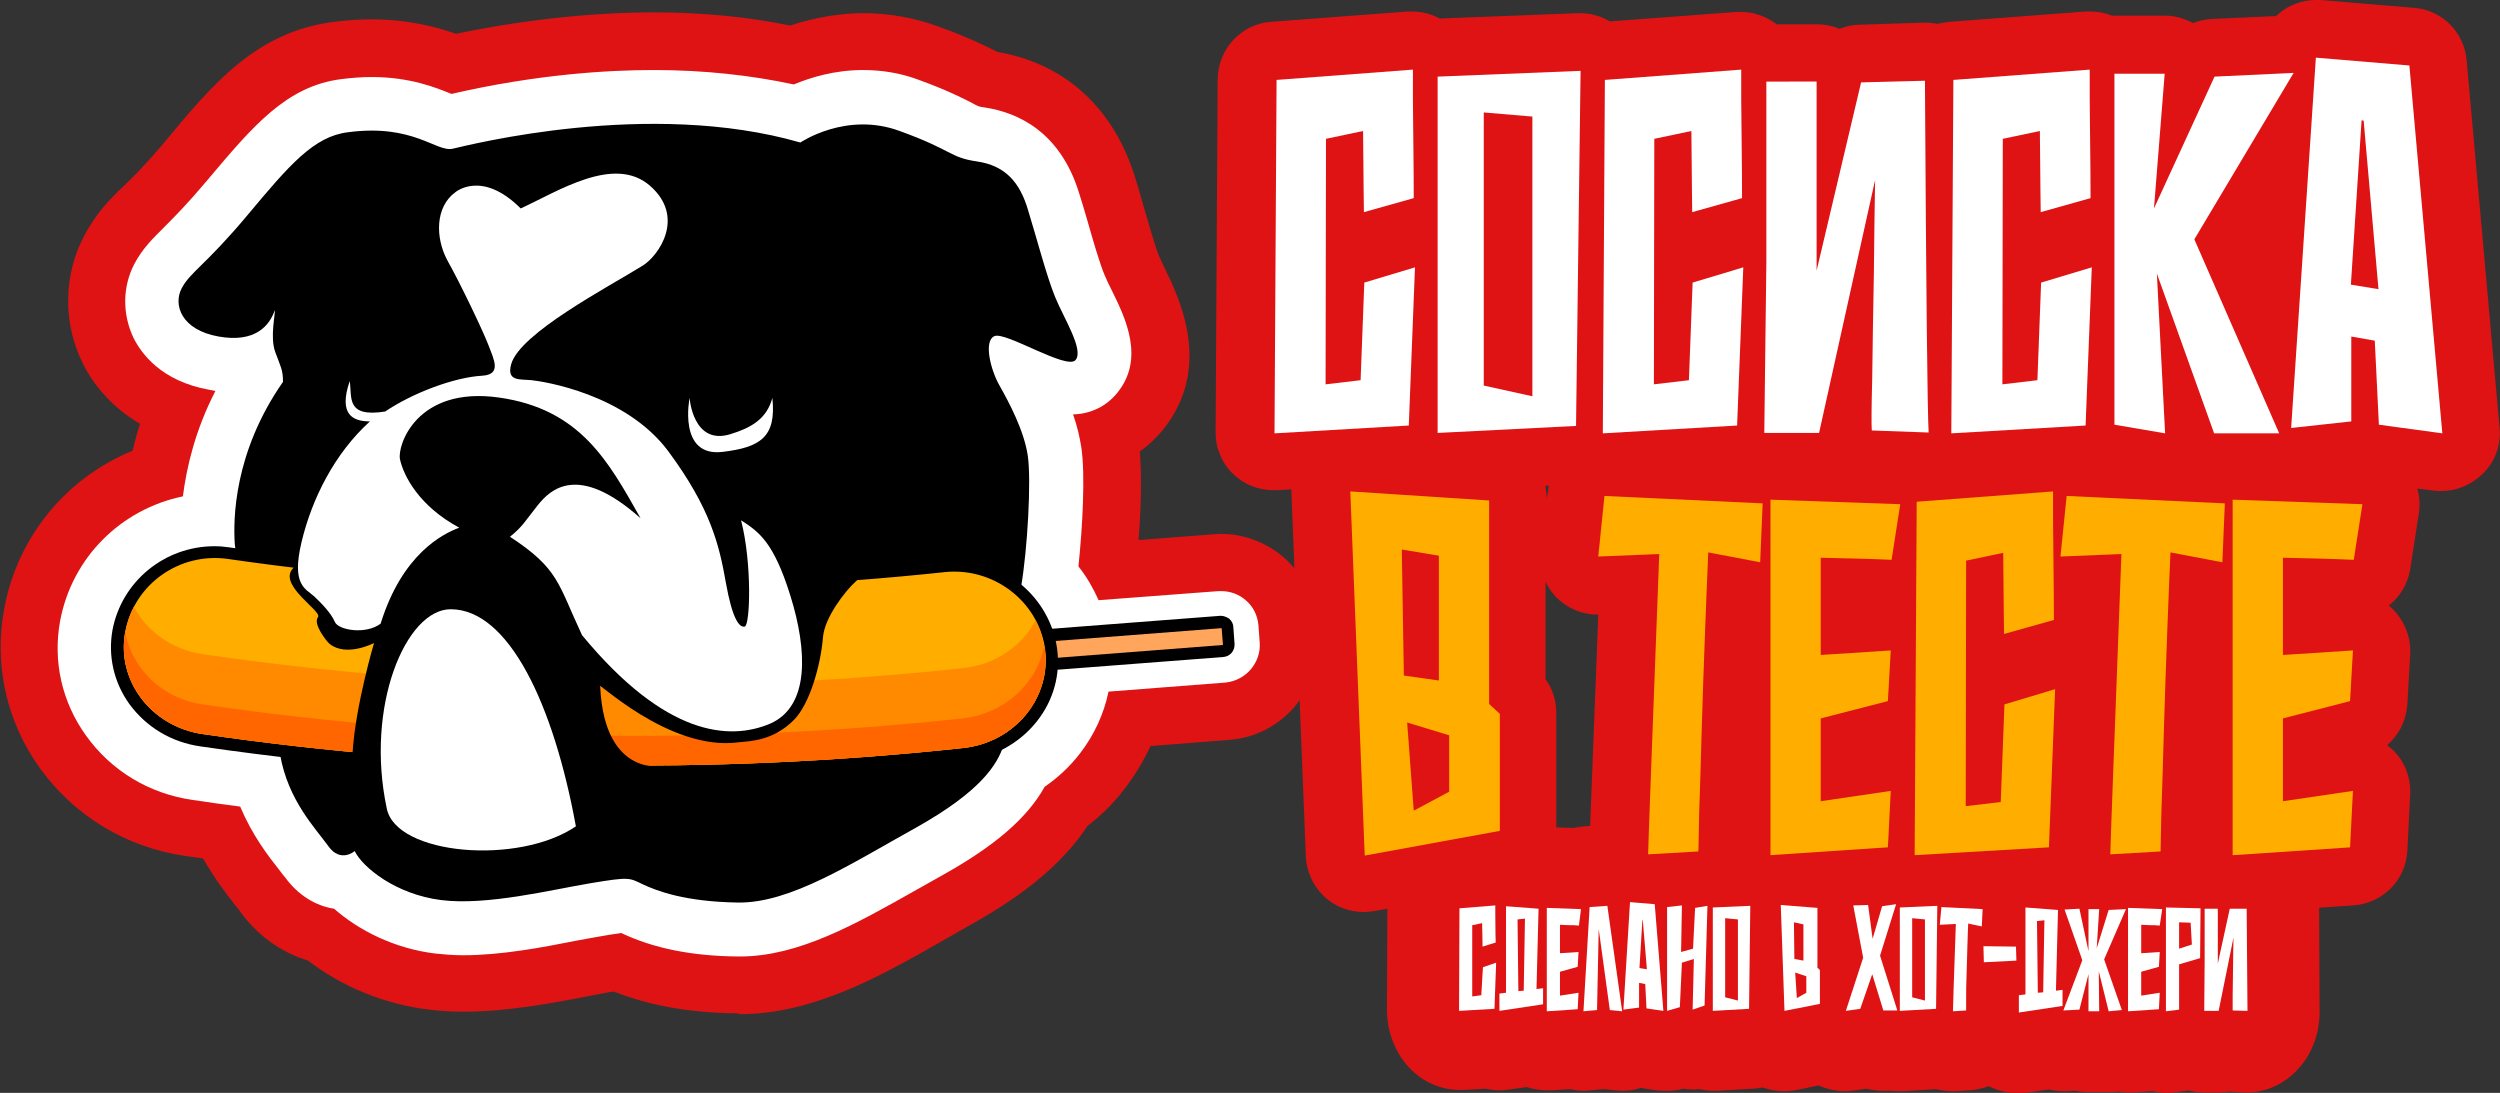 <?xml version="1.0" encoding="utf-8"?> <svg xmlns="http://www.w3.org/2000/svg" xmlns:xlink="http://www.w3.org/1999/xlink" version="1.1" id="Layer_2" x="0px" y="0px" viewBox="0 0 606.9 265.3" style="enable-background:new 0 0 606.9 265.3;" xml:space="preserve"><rect x="0" y="0" width="606.9" height="265.3" fill="#333333" stroke="none"/> <style type="text/css"> .st0{fill:#DF1313;} .st1{fill:#FFFFFF;} .st2{fill:#FFA55C;} .st3{fill:#FFAE00;} .st4{fill:#FF8A00;} .st5{fill:#FF6600;} </style> <g> <path class="st0" d="M179.1,246c-11.6-0.1-21.5-1.9-30.1-5.3c-0.3,0.1-0.6,0.1-0.8,0.1c-1.6,0.3-3.6,0.7-5.8,1.1 c-8.7,1.7-19.4,3.7-30,3.7c-2.9,0-5.7-0.2-8.2-0.5c-10.8-1.3-21.1-5.5-29.4-11.9c-6.6-2-12.5-6.2-16.7-12.2 c-0.2-0.3-0.5-0.7-0.9-1.1l-0.2-0.3c-2-2.5-4.9-6.3-7.7-11.2c-1.5-0.2-2.9-0.4-4.3-0.6c-14.4-2.1-26.9-9.7-35.3-21.3 c-8.1-11.3-11.2-25-8.7-38.6c3.2-17.6,15.1-31.9,31.2-38.5c0.5-2.2,1.1-4.4,1.8-6.5c-6.1-3.6-11-8.7-14-14.9 c-4.7-9.6-4.6-21,0.3-30.5c3-5.8,6.6-9.4,9.9-12.5c2.3-2.2,5.1-5,9.5-10.2C51.7,20.3,62.2,7.7,81.1,5.3c3.1-0.4,6.2-0.6,9.1-0.6 c9,0,15.9,1.9,20.5,3.5C131,4,147.8,3,158.7,3c11.8,0,22.9,1.1,33.1,3.2c5.8-1.9,11.9-3,17.8-3c6.2,0,12.3,1.1,18.1,3.2 c7.7,2.8,11.9,4.9,14.4,6.2l0,0c16.4,2.8,28.3,13.6,33.5,30.6c0.6,2,1.3,4.2,1.9,6.5c1.3,4.3,2.8,9.8,3.8,12.3 c0.2,0.5,0.9,1.9,1.3,2.8c3.6,7.4,12.1,24.5-0.5,39.8c-1.6,1.9-3.4,3.6-5.4,5c0.5,6.1,0.3,14.1-0.3,21.5l18.2-1.4 c0.6,0,1.2-0.1,1.8-0.1c5.5,0,10.8,2,15,5.5c4.7,4,7.5,9.6,8,15.7l0.3,4.1c1,12.6-8.5,23.7-21.2,24.7l-19.2,1.5 c-1.7,3.7-3.8,7.1-6.3,10.4c-2.6,3.4-5.6,6.4-9,9c-5.8,8.8-14.9,16.5-28.4,24c-2.1,1.2-4.2,2.4-6.3,3.6 c-15.6,8.9-31.8,18.1-49.8,18.1C179.6,246,179.1,246,179.1,246z"></path> <path class="st1" d="M305.8,155.9l-0.3-4.1c-0.2-2.4-1.3-4.6-3.1-6.1c-1.6-1.4-3.7-2.2-5.9-2.2c-0.2,0-0.5,0-0.7,0l-29.1,2.2 c-1.3-2.9-2.9-5.7-4.9-8.2c1-9.5,1.7-22.3,0.7-28.9c-0.4-2.5-1-5.2-2-8c4.3-0.1,8.1-2,10.7-5.2c6.8-8.3,2-18.2-1.2-24.7 c-0.7-1.4-1.4-2.8-1.8-3.8c-1.3-3.1-2.9-8.7-4.3-13.6c-0.6-2.2-1.3-4.3-1.9-6.3c-4.6-15.1-15-19.7-22.9-20.9 c-1.5-0.2-1.5-0.2-3.5-1.3c-2.4-1.2-5.9-3-12.8-5.5c-4.3-1.6-8.8-2.3-13.3-2.3c-6.9,0-12.7,1.8-16.8,3.5 C182.5,18.3,171,17,158.7,17c-11,0-28.3,1-49.1,5.8c-3.7-1.5-10-4.1-19.4-4.1c-2.4,0-4.8,0.2-7.3,0.5 c-13.4,1.7-21.5,11.4-32.7,24.7c-4.8,5.7-8,8.9-10.3,11.2c-2.8,2.8-5.3,5.2-7.3,9c-2.9,5.6-2.9,12.2-0.2,17.9 c1.9,3.8,6.7,10.5,18.3,12.6c0.5,0.1,1.1,0.2,1.6,0.3c-4.9,9.5-7,18.5-7.9,25.6c-15,3.1-26.9,14.8-29.8,30.2 c-1.8,9.8,0.4,19.7,6.3,27.9c6.1,8.5,15.3,14.1,25.9,15.6c3.8,0.6,7.7,1.1,11.5,1.6c2.9,6.9,6.8,12,9.5,15.4c0.5,0.7,1,1.3,1.5,1.9 c3,4.1,7.2,6.8,11.8,7.5c5.9,5.2,14.6,9.7,24.7,10.9c2,0.2,4.2,0.4,6.6,0.4c9.2,0,19.3-1.9,27.3-3.5c2.2-0.4,4.3-0.8,6.1-1.1 c1.1-0.2,3.5-0.6,5-0.8c7.8,3.7,17.1,5.6,28.4,5.7l0.4,0c14.3,0,28.2-7.9,42.9-16.2c2.1-1.2,4.3-2.4,6.4-3.6 c12.5-7,20.4-13.7,24.7-21.4c3.2-2.2,6.1-4.9,8.5-8c3.5-4.5,5.9-9.7,7-15.1l28.4-2.2C302.5,165.2,306.2,160.8,305.8,155.9z"></path> <path d="M255.1,162.8c-1.6,0-2.9-1.2-3-2.8l-0.3-4.1c-0.1-0.8,0.2-1.6,0.7-2.2c0.5-0.6,1.3-1,2-1l41.7-3.2c0.1,0,0.2,0,0.2,0 c0.7,0,1.4,0.3,2,0.7c0.6,0.5,1,1.3,1,2l0.3,4.1c0.1,1.7-1.1,3.1-2.8,3.2l-41.7,3.2C255.2,162.8,255.2,162.8,255.1,162.8z"></path> <path d="M109.9,36.1c4-0.9,47.7-12.1,84.4-1.5c0,0,11.1-7.6,24.1-2.8c13,4.7,12,6.4,18.8,7.4c6.8,1,10.4,5,12.4,11.9 c2.1,6.8,4.4,15.7,6.5,20.9c2.1,5.2,7.1,12.9,5,15.4c-2.1,2.5-17-7-19.7-5.8c-2.7,1.2-0.9,8.3,1.3,12.1c2.2,3.9,5.9,10.8,6.8,16.9 c0.9,6.1-0.1,23-1.6,31.7s-2.8,34.1-4.3,38.7c-1.5,4.6-5.5,11.1-21.2,19.9c-15.7,8.7-30.5,18.4-43.3,18.2s-19.6-2.8-23-4.4 s-3.1-1.9-12.7-0.3s-25.2,5.5-36.3,4.1s-19.1-8-21-11.9c0,0-3.4,3-6.4-1.2s-9.8-11.1-11.7-22.2S57.4,138,57,132.1 c-0.4-5.9-0.3-22.2,11.7-39.4c0-3-0.6-3.7-1.9-7.3c-1.3-3.6,0.1-9.3-0.1-10.1c-1.2,3.6-4.6,8-13.6,6.4C44,80.1,42,74,44.1,70 s5.8-5.6,16-17.8s16.1-19.1,24.4-20.1C100.4,30,105.9,37,109.9,36.1z"></path> <rect x="254.9" y="154.1" transform="matrix(0.997 -7.694167e-02 7.694167e-02 0.997 -11.195 21.684)" class="st2" width="41.9" height="4.1"></rect> <path d="M154.8,188.9c-35.4,0-71.1-2.6-106.1-7.7c-7.1-1-13.2-4.7-17.3-10.3c-3.8-5.3-5.2-11.7-4.1-17.9 c2.2-11.8,12.6-20.4,24.8-20.4c1.2,0,2.4,0.1,3.7,0.3c32.7,4.7,66,7.2,99,7.2c24.6,0,49.5-1.3,74-4c0.9-0.1,1.8-0.1,2.8-0.1 c12.5,0,23.2,9.1,25,21.3c0.9,6.3-0.8,12.6-4.8,17.7c-4.2,5.4-10.7,9-17.8,9.8C207.8,187.4,181.2,188.9,154.8,188.9z"></path> <path class="st1" d="M167.4,96.6c0,0-2.9,14.4,8,13.1c9.2-1.1,13.1-3.6,12.1-13.1c-1.4,5.2-5.3,7.3-10.2,8.8 C168.2,108.2,167.4,96.6,167.4,96.6z"></path> <path class="st3" d="M233.7,181.6c-61.5,6.6-123.5,5.5-184.5-3.4c-12.6-1.8-21-13.1-18.8-24.8c0,0,0,0,0,0 c2.2-11.7,13.3-19.4,25-17.7c57.4,8.3,115.8,9.4,173.8,3.2c11.8-1.3,22.8,6.9,24.5,18.6c0,0,0,0,0,0 C255.3,169.3,246.4,180.3,233.7,181.6z"></path> <path class="st4" d="M253.6,157.5c-0.4-2.5-1.1-4.8-2.2-6.9c-3.3,6.2-9.8,10.8-17.7,11.6c-61.5,6.6-123.5,5.5-184.5-3.4 c-7.5-1.1-13.6-5.6-16.7-11.5c-1,1.9-1.7,3.9-2.1,6.1c0,0,0,0,0,0c-2.2,11.6,6.2,22.9,18.8,24.8c61,8.9,123,10,184.5,3.4 C246.4,180.3,255.3,169.3,253.6,157.5C253.6,157.5,253.6,157.5,253.6,157.5z"></path> <path class="st5" d="M253.6,157.5c0-0.2-0.1-0.5-0.1-0.7c-1.7,9-9.5,16.4-19.8,17.6c-61.5,6.6-123.5,5.5-184.5-3.4 c-9.9-1.4-17.2-8.8-18.8-17.5c-2.1,11.6,6.3,22.9,18.8,24.7c61,8.9,123,10,184.5,3.4C246.4,180.3,255.3,169.3,253.6,157.5 C253.6,157.5,253.6,157.5,253.6,157.5z"></path> <path d="M90.8,156.1c0,0-4.5,15.2-5.2,26.5c-0.6,11.3,80.6,7.7,80.6,7.7l-4.6-4.4c0,0-14.8,3.5-15.9-19.2 c-1.7-2.4,16.5,15.8,33.6,13.5c2.5-0.3,8.3-0.2,13.5-5.5c3.7-3.8,6.4-12.9,7-20.1c0.4-4.7,5.4-11.2,8-13.5 c21.8-19.4-101.3-29.4-101.3-29.4s-29.2,18.7-35.5,26.4c-3.4,4.1,7.3,10.3,6.2,11.7c-1.3,1.6,2,5.8,2.8,6.5 C84.1,159.6,90.8,156.1,90.8,156.1z"></path> <path class="st1" d="M110.5,46.7c0,0,6.4-5.6,15.9,3.9c9-4.1,22.7-13.1,31.4-5.5c8.7,7.6,2.1,17-1.8,19.4 c-8.4,5.2-29.8,16.4-31.9,23.9c-1.2,4.3,2.2,3.6,5,3.9c2.8,0.3,22.7,3.3,33.1,17.2c10.3,13.9,12.4,22.8,14,31.9 c1.6,9,3.3,11,4.6,10.7c1.3-0.3,1.8-15.3-0.9-25.8c4.3,2.8,7.9,5.2,12,18.4c4.1,13.2,4.7,26.8-5,31c-9.8,4.1-25.3,3.1-45.6-21.5 c-5.9-12.6-5.6-16.1-17.5-23.9c3.1-2.5,3.6-3.7,6.7-7.6c3.1-3.9,9.8-10.4,25,3.1c-7.7-13.6-14.5-26.5-34.4-29.3s-24.7,11.6-24,15 c0.9,4.1,4.7,11.4,14.4,16.6c-4.1,1.5-13.9,6.5-19.1,23.3c-3.6,2.7-10.2,1.6-11.1-0.4c-0.9-2.1-3-4.3-5-6.2 c-2.1-1.9-5.6-2.7-3.1-13.2c2.5-10.5,8-21.5,16.6-29.3c-4.1,0-7.7-1.6-4.9-9.8c0.6,4-1,8.9,8.6,7.4c6.5-4.4,16.6-8.3,23.6-8.7 c4.7-0.3,2.8-3.9,1.6-7.1c-1.2-3.3-7.1-15.6-10.1-20.9C105.6,57.6,105.7,50.2,110.5,46.7z"></path> <path class="st1" d="M109.4,147.9c14.1,0,25,23.1,30.4,52.7c-13.9,9.5-43.6,7-45.9-4.3C88.6,171.5,98.5,147.9,109.4,147.9z"></path> </g> <path class="st0" d="M606.8,103.9l-8-89.3c-0.6-6.8-6-12.2-12.8-12.7L563.3,0c-0.4,0-0.8,0-1.1,0c-3.3,0-6.6,1.2-9.1,3.4 c-0.2,0.2-0.4,0.3-0.5,0.5l-15.6,0.7c-1.6,0.1-3.2,0.4-4.6,1c-2.1-1.1-4.4-1.8-6.8-1.8h-12.2c-0.2,0-0.5,0-0.7,0 c-1.7-0.7-3.4-1-5.3-1c-0.3,0-0.7,0-1.1,0l-33.1,2.5c-1,0.1-2,0.3-2.9,0.5c-1-0.2-2-0.3-3-0.3c-0.1,0-0.2,0-0.3,0L451.5,6 c-1.7,0-3.4,0.4-4.9,1c-1.7-0.7-3.6-1.1-5.6-1.1h-9.7c-2.5-1.9-5.5-3-8.6-3c-0.3,0-0.7,0-1.1,0l-30.8,2.3c-2.2-1.3-4.6-2-7.2-2 c-0.2,0-0.4,0-0.6,0l-33.5,1.3c-2-1.1-4.3-1.7-6.7-1.7c-0.3,0-0.7,0-1.1,0l-33.1,2.5c-7.3,0.5-12.9,6.6-13,13.9l-0.5,85.8 c0,3.9,1.6,7.6,4.4,10.2c2.6,2.5,6.1,3.8,9.6,3.8c0.3,0,0.5,0,0.8,0l3.6-0.2c0,0.2,0,0.5,0,0.7l3.5,88.4c0.2,4.1,2.1,7.8,5.2,10.4 c2.5,2,5.6,3.1,8.8,3.1c0.8,0,1.7-0.1,2.5-0.2l32.8-6c6.7-1.2,11.5-7,11.5-13.8v-28.4c0-2.9-0.9-5.8-2.6-8.1v-23.7 c0.6,1.3,1.4,2.5,2.4,3.6c2.7,2.8,6.3,4.4,10.2,4.4c0.1,0,0.2,0,0.2,0c-2.2,56.1-2.2,57.5-2.2,58.3c0,3.9,1.6,7.6,4.4,10.2 c2.6,2.5,6,3.8,9.6,3.8c0.3,0,0.6,0,0.9,0l12.2-0.7c2.8-0.2,5.4-1.2,7.5-2.7c2.6,2.2,5.8,3.5,9.2,3.5c0.3,0,0.6,0,0.9,0l27.2-1.8 c2.1,1.2,4.4,1.8,6.9,1.8c0.3,0,0.5,0,0.8,0l32.6-1.9c1.9-0.1,3.6-0.6,5.2-1.3c2.5,2.1,5.7,3.2,8.9,3.2c0.3,0,0.6,0,0.9,0l12.2-0.7 c2.8-0.2,5.4-1.2,7.5-2.7c2.6,2.2,5.8,3.5,9.2,3.5c0.3,0,0.6,0,0.9,0l28.5-1.9c7.1-0.5,12.7-6.1,13.1-13.2l0.7-13.7 c0.2-4.2-1.4-8.3-4.5-11.1c-0.4-0.3-0.7-0.6-1.1-0.9c2.8-2.4,4.6-5.9,4.9-9.8l0.7-12.3c0.2-4-1.3-7.9-4.1-10.8 c-0.3-0.3-0.7-0.7-1.1-1c2.7-2.1,4.6-5.2,5.2-8.8l2.1-13.6c0.3-2,0.2-4.1-0.4-6l4,0.5c0.6,0.1,1.3,0.1,1.9,0.1c3.6,0,7-1.4,9.7-3.9 C605.6,112.4,607.2,108.2,606.8,103.9z M375.5,121.1c0-1.1-0.2-2.2-0.4-3.2l0.9,0c-0.1,0.5-0.2,0.9-0.2,1.4L375.5,121.1z"></path> <g> <path class="st0" d="M563,220.5c0-5.2-2-10.2-5.3-13.8c-3.3-3.5-7.7-5.5-12.3-5.5c-0.1,0-4.5,0.1-4.5,0.1c-0.3,0-0.5,0-0.8,0 c-0.5-0.1-1.1-0.1-1.6-0.1h-1.9c-0.6-0.1-1.3-0.2-1.9-0.2c0,0-8.7-0.2-8.8-0.2c-1.1,0-2.2,0.1-3.2,0.3l-5.4-0.2c-0.2,0-0.4,0-0.6,0 c-1.3,0-2.5,0.2-3.7,0.5l-0.9,0.1c-0.8-0.1-1.6-0.2-2.4-0.2h-2.6c-0.3,0-0.6,0-0.9,0c-0.5,0-0.9-0.1-1.4-0.1c-0.3,0-0.5,0-0.8,0 l-3.6,0.2c-0.2,0-0.3,0-0.5,0.1l-6.9-0.5c-0.4,0-0.8,0-1.2,0c-1.9,0-3.9,0.4-5.7,1.1c-1.3-0.4-2.6-0.6-4-0.7l-8.1-0.4 c-1.2-0.3-2.3-0.4-3.5-0.4c-0.2,0-0.5,0-0.7,0l-5.6,0.2c-1.3-0.3-2.5-0.5-3.9-0.5c-0.7,0-1.5,0-2.2,0.1l-1.7,0.2 c-1-0.2-1.9-0.3-3-0.3c-0.2,0-0.3,0-0.5,0l-3.6,0.1c-1.6,0-3.2,0.4-4.8,0.9c-0.8-0.2-1.5-0.3-2.3-0.4l-8.9-0.7c-0.4,0-0.8,0-1.2,0 c-1.3,0-2.6,0.2-3.9,0.5c-1.1-0.2-2.2-0.4-3.3-0.4c-0.2,0-0.5,0-0.7,0l-6.6,0.3c-1.1-0.2-2.2-0.3-3.2-0.3c-1,0-1.9,0.1-2.9,0.3 l-0.2,0c-1-0.2-1.9-0.3-2.9-0.3c-0.5,0-1.1,0-1.6,0.1l-1,0.1c-0.9-0.2-1.8-0.4-2.8-0.5l-6-0.5c-0.5,0-1-0.1-1.4-0.1 c-1.8,0-3.6,0.3-5.3,0.9c-0.1,0-0.1,0-0.2,0c-0.4,0-0.7,0-1.1,0l-4.3,0.3c-0.9,0.1-1.8,0.2-2.7,0.4l-5.9-0.2c-0.2,0-0.4,0-0.6,0 c-0.7,0-1.4,0.1-2,0.1l-6.8-0.5c-0.4,0-0.8,0-1.2,0c-0.1,0-0.2,0-0.3,0c-0.7-0.1-1.4-0.2-2.1-0.2c-0.4,0-0.9,0-1.3,0.1l-8.7,0.7 c-9.1,0.8-16.2,9.1-16.3,19.2l-0.1,24.9c0,5.4,2,10.5,5.5,14.2c3.3,3.4,7.6,5.3,12.1,5.3c0.3,0,0.7,0,1,0l5.3-0.3 c1.1,0.2,2.2,0.4,3.4,0.4c0.8,0,1.6-0.1,2.4-0.2l4.2-0.6c1.6,0.5,3.3,0.8,5,0.8c0.4,0,0.8,0,1.2,0l4.3-0.3c1.1,0.2,2.2,0.4,3.3,0.4 c0.5,0,1,0,1.6-0.1l3.3-0.3l2.9,0.3c0.6,0.1,1.1,0.1,1.7,0.1c1.5,0,3-0.2,4.4-0.7l3.1,0.5c0.8,0.1,1.6,0.2,2.4,0.2 c0.2,0,0.3,0,0.5,0c0.2,0,0.4,0,0.5,0c1.3,0,2.5-0.1,3.8-0.5c0.8,0.1,1.5,0.2,2.3,0.2c0.5,0,1,0,1.5-0.1c1.1,0.2,2.3,0.4,3.4,0.4 c0.3,0,0.6,0,0.9,0l8.8-0.5c0.8,0,1.6-0.2,2.4-0.3c1.7,0.6,3.4,0.9,5.2,0.9c1,0,2.1-0.1,3.1-0.3l5.3-1.1c2,0.9,4.2,1.4,6.5,1.4 c0.8,0,1.6-0.1,2.4-0.2l2.7-0.4c1.3,0.3,2.6,0.5,4,0.5h2.2c0.6,0.1,1.2,0.1,1.8,0.1c0.3,0,0.6,0,0.9,0l8-0.5 c1.2,0.3,2.5,0.5,3.8,0.5c0.4,0,0.7,0,1.1,0l3.2-0.2c1.6-0.1,3.2-0.5,4.7-1c2.2,1.1,4.7,1.7,7.2,1.7c0.8,0,1.6-0.1,2.4-0.2l4.9-0.7 c1.1,0.2,2.2,0.4,3.4,0.4c0.3,0,0.6,0,0.9,0l2.2-0.1c1,0.2,2,0.3,3.1,0.3h2.6c0.4,0,0.8,0,1.1,0c0.4,0,0.8,0,1.1,0 c0.4,0,0.8,0,1.3,0l1.4-0.1c0.7,0.1,1.4,0.2,2.1,0.2c0.4,0,0.8,0,1.2,0l4.7-0.3c1.1,0.2,2.3,0.4,3.4,0.4c0.6,0,1.2,0,1.8-0.1 l3.2-0.4c0.1,0,0.2,0,0.3-0.1c1.3,0.3,2.6,0.5,4,0.5h3.5c0.9,0,1.7-0.1,2.5-0.2c0.1,0,3.8,0.2,3.8,0.2c0.2,0,0.4,0,0.6,0 c4.7,0,9.2-2.1,12.5-5.8c3.5-3.8,5.3-9.2,5.1-14.6C563.1,243.8,563.1,240,563,220.5z"></path> <g> <path class="st1" d="M360,234.8l3.2-1.1l-0.4,11.2l-8.6,0.5l0.1-24.9l8.7-0.7v2.1c0,4.5,0.1,6.8,0.1,6.9l-3.2,1c0-0.1,0-2-0.1-5.7 l-2.4,0.5l0,17.3l2.2-0.3L360,234.8z"></path> <path class="st1" d="M373,240.1l1.6-0.2v3.9l-10.6,1.6v-4.2l1.6-0.2V220l7.9,0.6L373,240.1z M368.4,223.2l0.2,17.4l1.3-0.1 l0.3-17.5L368.4,223.2z"></path> <path class="st1" d="M383.3,224.7l-1.3-0.1l-1,0l-2.3-0.1v6.9l4.5-0.3l-0.2,3.6l-4.3,1.2v5.8l4.5-0.7l-0.2,4l-7.5,0.5v-25.1 l8.3,0.3L383.3,224.7z"></path> <path class="st1" d="M390.2,219.9l3.6,25.6l-3-0.3l-2.7-19.7l-0.4,19.7l-3.3,0.3l1.5-25.3L390.2,219.9z"></path> <path class="st1" d="M401.7,219.5l2.1,25.9l-4.1-0.6l-0.3-5.9l-1.5-0.3v6l-3.8,0.5l1.6-26.1L401.7,219.5z M398,235l1.8,0.3 l-1-11.9l-0.1,0L398,235z"></path> <path class="st1" d="M411.5,220.4l3-0.5l-0.7,24.2l-2.9,1l0.3-12.3l-2.9,0.9l-0.5,10.8l-3.1,0.9v-25.2l3.6-0.4l-0.2,11.3l2.9-0.8 L411.5,220.4z"></path> <path class="st1" d="M415.8,220.3l9.1-0.4l-0.3,25l-8.8,0.5V220.3z M421.9,242.9v-19.7l-3.1-0.3v19.2L421.9,242.9z"></path> <path class="st1" d="M441.1,234.8l0.7,0.7v8.2l-8.6,1.7l-0.9-25.7l8.9,0.7V234.8z M435.5,223.9l0.1,8.9l2.2,0.4v-8.8L435.5,223.9z M438.5,241v-4l-2.7-0.9l0.4,6.2L438.5,241z"></path> <path class="st1" d="M460.6,245.3h-3.4l-2.7-8.8l-2.9,8.4l-3.5,0.5l4.2-12.9l-2.4-12.7l3.6-0.1l1.1,8.2l2.3-7.9l3.4-0.5l-3.9,12.5 L460.6,245.3z"></path> <path class="st1" d="M461.2,220.3l9.1-0.4l-0.3,25l-8.8,0.5V220.3z M467.3,242.9v-19.7l-3.1-0.3v19.2L467.3,242.9z"></path> <path class="st1" d="M481.3,220.7l-0.2,4.2l-3.3-0.7c-0.1,1.4-0.1,3.3-0.2,5.7s-0.1,4.7-0.2,6.9c-0.1,2.2-0.1,4.1-0.1,5.7 c0,1.6,0,2.6,0,2.8l-3.2,0.2c0-0.4,0.2-7.5,0.7-21.2l-3.9,0.2l0.4-4.3L481.3,220.7z"></path> <path class="st1" d="M489.4,229.8l0.1,3.4l-7.9,0.4l-0.1-3.9L489.4,229.8z"></path> <path class="st1" d="M499.1,240.5l1.6-0.2v3.9l-10.6,1.6v-4.2l1.6-0.2v-21.1l7.9,0.6L499.1,240.5z M494.5,223.6l0.2,17.4l1.3-0.1 l0.3-17.5L494.5,223.6z"></path> <path class="st1" d="M516.1,220.7l-5.3,12.2l4.3,12.3l-3.2,0.3l-2.4-9.7l0.1,9.7h-2.6v-9l-2.2,8.6l-3.9,0.2l4.6-12.2l-4.3-12.3 l3.6-0.2l2.2,10.3v-10.2h2.6l-0.6,9.5l2.9-9.3L516.1,220.7z"></path> <path class="st1" d="M524.3,224.7l-1.3-0.1l-0.9,0l-2.3-0.1v6.9l4.5-0.3l-0.2,3.6l-4.3,1.2v5.8l4.5-0.7l-0.2,4l-7.5,0.5v-25.1 l8.3,0.3L524.3,224.7z"></path> <path class="st1" d="M534.1,232.6l-5.1,1.5v11l-3.2,0.4v-13.8v-11.4l8.4,0.2L534.1,232.6z M529,223.9v6.4l3.1-1l-0.3-5.3 L529,223.9z"></path> <path class="st1" d="M545.4,220.6c0.1,15,0.2,23.3,0.2,24.8l-3.6-0.1c0-0.4,0-1.6,0-3.7c0-2.1,0.1-4.5,0.1-7.4 c0-2.8,0.1-5,0.1-6.6l-3.6,17.8h-3.5l0.1-12v-12.8h3.2v12.8v0.5l2.9-13.3L545.4,220.6z"></path> </g> </g> <g> <path class="st1" d="M331.2,68.6l12.3-3.7l-1.5,38.4l-32.6,1.9l0.5-85.8l33.1-2.5v7.3c0.2,15.5,0.2,23.5,0.2,23.9l-12.1,3.4 c0-0.6-0.1-7.1-0.2-19.7l-9,1.9l-0.1,59.6l8.5-1L331.2,68.6z"></path> <path class="st1" d="M349,18.6l34.7-1.4l-1.1,86.2l-33.6,1.7V18.6z M372,96.2V28.3l-11.8-1v66.3L372,96.2z"></path> <path class="st1" d="M410.9,68.6l12.3-3.7l-1.5,38.4l-32.6,1.9l0.5-85.8l33.1-2.5v7.3c0.2,15.4,0.2,23.4,0.2,23.9l-12.1,3.4 c0-0.5-0.1-7-0.2-19.7l-9,1.9l-0.1,59.6l8.5-1L410.9,68.6z"></path> <path class="st1" d="M467.3,19.6c0.3,51.8,0.6,80.3,0.9,85.4l-13.8-0.5c-0.1-1.2-0.1-5.5,0.1-12.6c0.1-7.2,0.2-15.6,0.4-25.4 c0.1-9.8,0.2-17.4,0.3-22.8l-13.6,61.4h-13.3l0.5-41.3v-44H441v44v1.9L451.8,20L467.3,19.6z"></path> <path class="st1" d="M495.5,68.6l12.3-3.7l-1.5,38.4l-32.6,1.9l0.5-85.8l33.1-2.5v7.3c0.2,15.4,0.2,23.4,0.2,23.9l-12.1,3.4 c0-0.5-0.1-7-0.2-19.7l-9,1.9l-0.1,59.6l8.5-1L495.5,68.6z"></path> <path class="st1" d="M553.3,105.2h-15.8l-13.9-38.8l2,38.8l-12.3-2.1V17.9h12.2l-2.6,32.7l14.7-32l19.2-0.9l-24.1,40.4L553.3,105.2 z"></path> <path class="st1" d="M584.9,15.9l8,89.3l-15.4-2.1l-1-20.4l-5.7-1v20.6l-14.6,1.6l6-89.9L584.9,15.9z M570.7,69.1l6.7,1.1 l-3.6-40.9l-0.5-0.1L570.7,69.1z"></path> <path class="st3" d="M361.5,170.9l2.6,2.4v28.4l-32.8,6l-3.5-88.4l33.7,2.2V170.9z M340.3,133.4l0.5,30.6l8.5,1.2v-30.3 L340.3,133.4z M351.8,192.2v-13.7l-10.2-3.1l1.6,21.4L351.8,192.2z"></path> <path class="st3" d="M427.9,122.2l-0.6,14.3l-12.6-2.4c-0.2,4.8-0.5,11.4-0.8,19.7c-0.3,8.3-0.6,16.2-0.8,23.6 c-0.2,7.5-0.4,14-0.6,19.7c-0.1,5.7-0.2,8.9-0.2,9.6l-12.2,0.7c0-1.4,0.9-25.7,2.7-72.9l-14.8,0.6l1.5-14.7L427.9,122.2z"></path> <path class="st3" d="M459.2,135.9l-4.9-0.2l-3.6-0.1l-8.7-0.2v23.6l17-1.1l-0.7,12.3l-16.3,4.2v20.1l17-2.5l-0.7,13.7l-28.5,1.9 v-86.3l31.5,1.1L459.2,135.9z"></path> <path class="st3" d="M486.6,171l12.3-3.7l-1.5,38.4l-32.6,1.9l0.5-85.8l33.1-2.5v7.3c0.2,15.4,0.2,23.4,0.2,23.9l-12.1,3.4 c0-0.5-0.1-7-0.2-19.7l-9,1.9l-0.1,59.6l8.5-1L486.6,171z"></path> <path class="st3" d="M540.1,122.2l-0.6,14.3l-12.6-2.4c-0.2,4.8-0.5,11.4-0.8,19.7c-0.3,8.3-0.6,16.2-0.8,23.6 c-0.2,7.5-0.4,14-0.6,19.7c-0.1,5.7-0.2,8.9-0.2,9.6l-12.2,0.7c0-1.4,0.9-25.7,2.7-72.9l-14.8,0.6l1.5-14.7L540.1,122.2z"></path> <path class="st3" d="M571.4,135.9l-4.9-0.2l-3.6-0.1l-8.7-0.2v23.6l17-1.1l-0.7,12.3l-16.3,4.2v20.1l17-2.5l-0.7,13.7l-28.5,1.9 v-86.3l31.5,1.1L571.4,135.9z"></path> </g> </svg> 